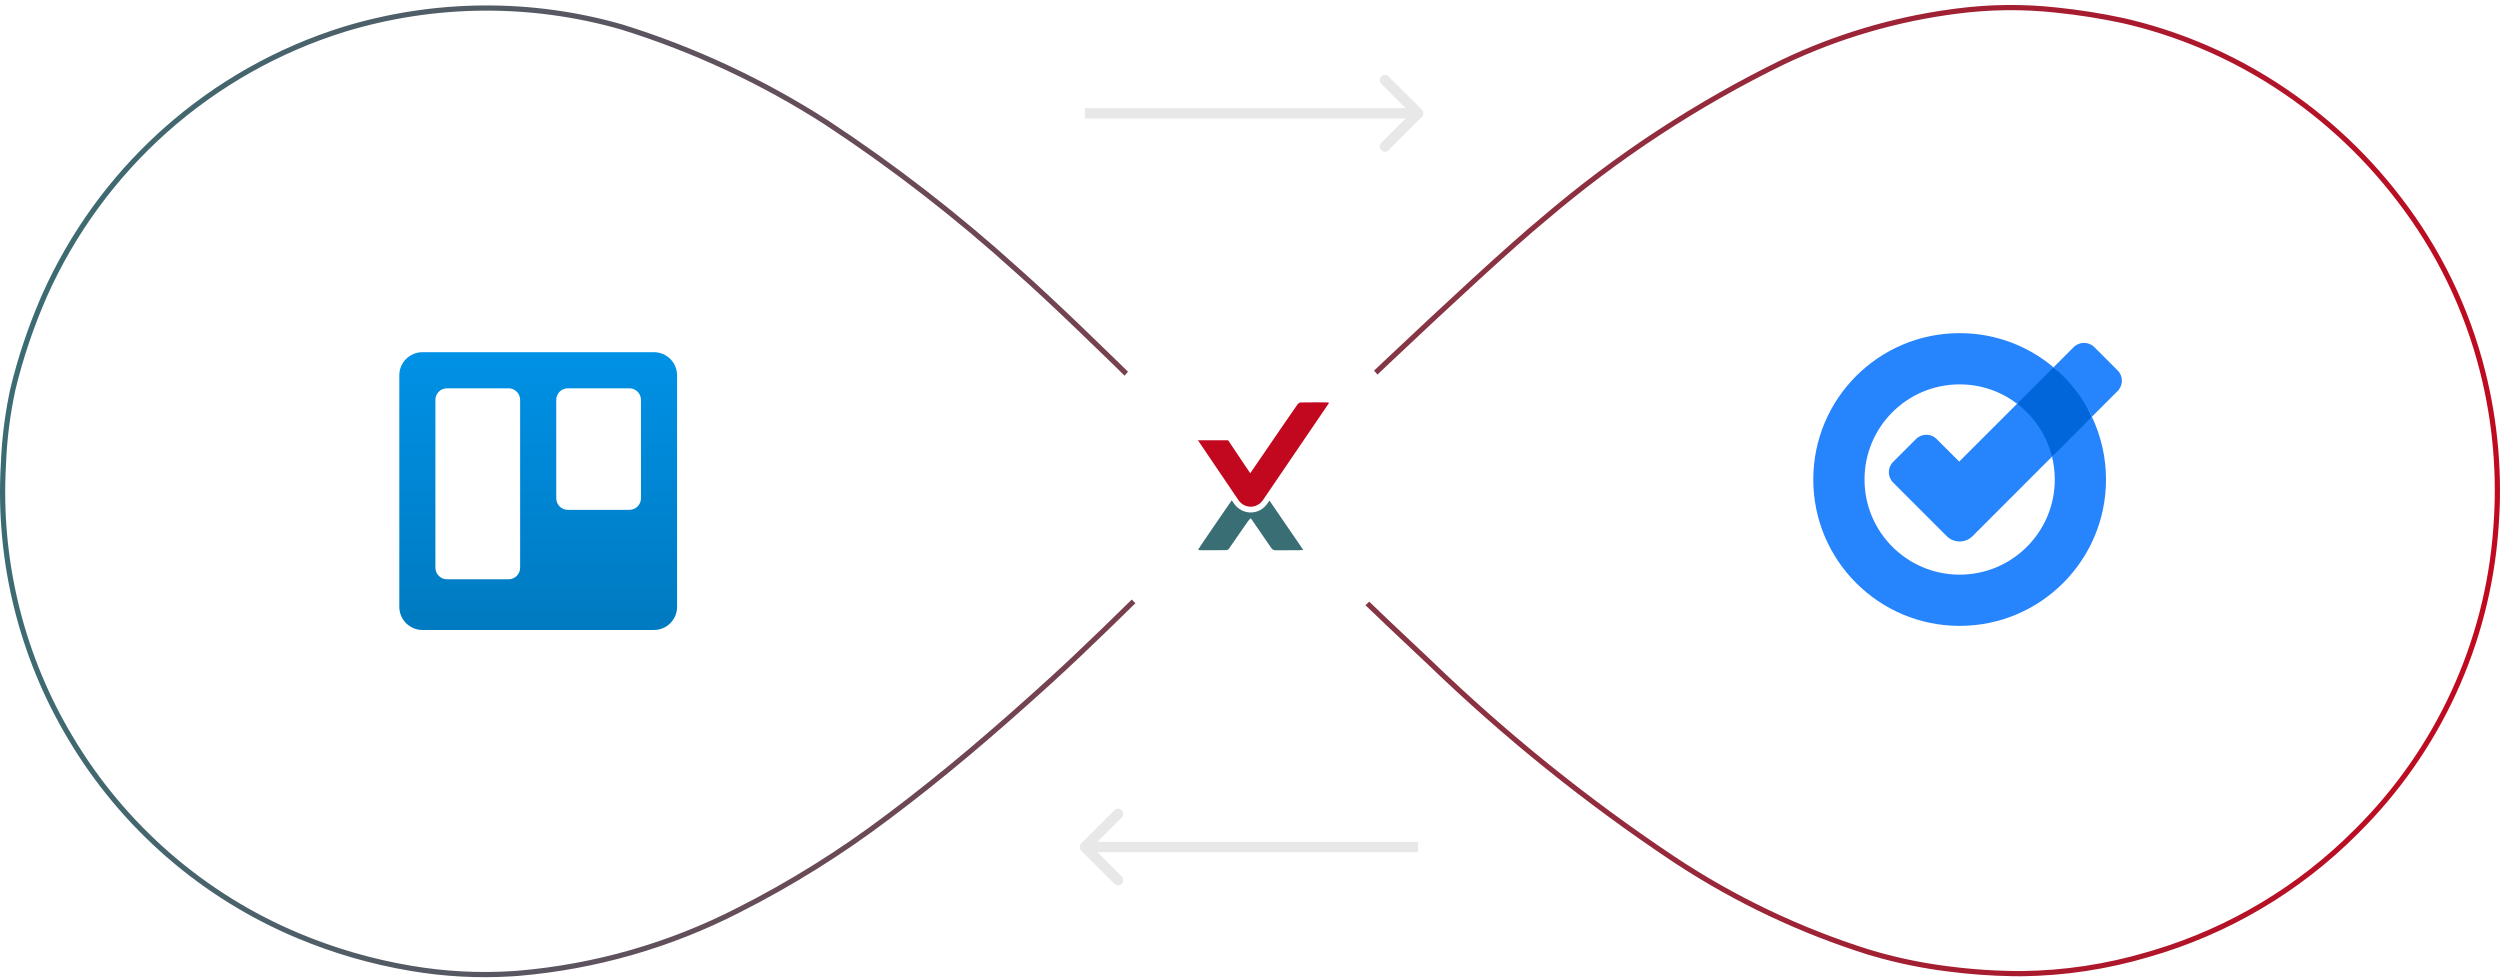 <svg width="432" height="169" viewBox="0 0 432 169" fill="none" xmlns="http://www.w3.org/2000/svg">
<path opacity="0.4" d="M186.835 145.727C186.483 146.078 186.483 146.648 186.835 147L192.562 152.727C192.914 153.079 193.484 153.079 193.835 152.727C194.187 152.376 194.187 151.806 193.835 151.454L188.744 146.363L193.835 141.272C194.187 140.921 194.187 140.351 193.835 139.999C193.484 139.648 192.914 139.648 192.562 139.999L186.835 145.727ZM245.055 146.363L245.055 145.463L187.471 145.463L187.471 146.363L187.471 147.263L245.055 147.263L245.055 146.363Z" fill="#C5C5C5"/>
<path opacity="0.4" d="M245.689 20.224C246.04 19.873 246.04 19.303 245.689 18.951L239.961 13.224C239.61 12.873 239.04 12.873 238.688 13.224C238.337 13.575 238.337 14.145 238.688 14.497L243.78 19.588L238.688 24.679C238.337 25.03 238.337 25.6 238.688 25.952C239.04 26.303 239.61 26.303 239.961 25.952L245.689 20.224ZM187.469 19.588L187.469 20.488L245.052 20.488L245.052 19.588L245.052 18.688L187.469 18.688L187.469 19.588Z" fill="#C5C5C5"/>
<path d="M59.299 4.64C75.001 -0.147 91.752 -0.29 107.535 4.226C120.088 8.125 132.055 13.709 143.108 20.825C154.731 28.486 165.75 37.028 176.066 46.377C187.994 56.913 213.489 82.671 215.676 84.924C212.916 87.535 193.219 107.58 182.216 117.607L180.485 119.178C171.82 127.019 162.954 134.603 153.59 141.598C145.489 147.719 136.857 153.103 127.798 157.685C115.909 163.78 102.947 167.498 89.636 168.631L88.461 168.713C82.584 169.076 76.684 168.757 70.879 167.761C64.206 166.638 57.683 164.753 51.438 162.145C34.829 155.219 20.899 143.109 11.722 127.62C3.245 113.402 -0.792 96.972 0.129 80.441C0.277 76.249 0.774 72.076 1.616 67.967L1.789 67.146C3.052 61.934 4.743 56.835 6.843 51.902L7.268 50.917C12.002 40.288 18.878 30.756 27.46 22.916L28.296 22.163C37.268 14.183 47.837 8.209 59.299 4.64ZM338.259 1.451C343.907 0.724 349.623 0.667 355.285 1.282C359.239 1.684 363.169 2.306 367.054 3.145C375.856 5.171 384.27 8.62 391.962 13.357C400.807 18.817 408.579 25.851 414.891 34.113C421.748 42.992 426.699 53.193 429.433 64.075C431.682 72.987 432.461 82.207 431.738 91.37C430.289 111.286 421.665 129.999 407.468 144.032C397.408 154.145 384.922 161.504 371.206 165.403C364.117 167.499 356.773 168.608 349.382 168.698L347.766 168.686C343.998 168.627 340.235 168.35 336.498 167.858C332.136 167.314 327.823 166.426 323.602 165.201L322.76 164.952C311.154 161.304 300.101 156.09 289.906 149.456L288.922 148.809C273.91 138.79 259.826 127.443 246.84 114.907C237.798 106.449 228.463 97.419 219.496 88.66L215.677 84.925C221.206 79.465 254.909 47.023 266.626 37.376C279.188 26.648 293.058 17.555 307.904 10.316C317.185 5.902 327.093 2.956 337.272 1.579L338.259 1.451ZM107.279 5.088C91.667 0.622 75.098 0.765 59.565 5.499C48.226 9.029 37.77 14.94 28.893 22.834C20.017 30.729 12.925 40.429 8.091 51.284C5.815 56.472 3.999 61.851 2.664 67.358C1.731 71.672 1.184 76.062 1.028 80.473L1.027 80.482V80.491C0.145 96.332 3.865 112.079 11.722 125.835L12.496 127.159L12.497 127.162C21.574 142.484 35.355 154.463 51.786 161.315C57.967 163.896 64.423 165.761 71.028 166.874H71.03C76.767 167.858 82.599 168.174 88.406 167.815L89.567 167.734C102.758 166.61 115.604 162.925 127.386 156.884L127.391 156.882C136.403 152.325 144.99 146.968 153.048 140.879L153.052 140.877C163.007 133.439 172.404 125.33 181.609 116.942C191.99 107.483 209.972 89.24 214.397 84.909C209.855 80.288 186.661 56.937 175.47 47.052L175.462 47.044C165.182 37.728 154.203 29.215 142.621 21.581C131.639 14.511 119.75 8.963 107.279 5.088ZM355.187 2.176C349.596 1.569 343.952 1.625 338.374 2.343H338.37C327.94 3.648 317.785 6.614 308.291 11.129C293.516 18.334 279.713 27.384 267.211 38.06L267.204 38.065L267.198 38.07C255.912 47.362 224.089 77.941 216.963 84.923C226.881 94.632 237.351 104.799 247.454 114.25L247.459 114.254L247.465 114.259C260.413 126.758 274.455 138.071 289.422 148.06C299.816 154.956 311.128 160.353 323.026 164.092C327.187 165.347 331.441 166.27 335.747 166.853L336.609 166.965L336.615 166.966C340.847 167.523 345.112 167.8 349.381 167.797C356.686 167.708 363.944 166.612 370.95 164.54L370.96 164.537L372.227 164.166C385.297 160.223 397.189 153.088 406.829 143.397L406.835 143.392C420.877 129.513 429.408 111.004 430.841 91.304V91.298C431.555 82.233 430.785 73.111 428.56 64.294V64.293C425.856 53.532 420.96 43.444 414.179 34.664L414.177 34.66C407.931 26.485 400.241 19.524 391.489 14.123V14.122C383.884 9.439 375.567 6.028 366.865 4.024V4.025C363.012 3.193 359.115 2.575 355.194 2.176H355.187Z" fill="url(#paint0_linear_1593_2245)"/>
<g filter="url(#filter0_d_1593_2245)">
<ellipse cx="216.261" cy="82.672" rx="28.792" ry="28.813" fill="white"/>
</g>
<path fill-rule="evenodd" clip-rule="evenodd" d="M219.018 86.99C218.341 87.985 217.284 88.556 216.118 88.556C214.964 88.556 213.877 87.967 213.21 86.982C213.096 86.812 212.974 86.633 212.85 86.447C211.194 88.827 209.565 91.228 207.929 93.624C207.635 94.055 207.352 94.493 207.031 94.975C207.193 95.024 207.28 95.072 207.366 95.072C208.882 95.077 210.398 95.085 211.914 95.063C212.074 95.061 212.284 94.928 212.382 94.787C213.446 93.269 214.49 91.734 215.547 90.211C215.707 89.979 215.909 89.779 216.111 89.542C216.211 89.669 216.253 89.718 216.29 89.771C217.409 91.393 218.533 93.013 219.642 94.643C219.847 94.943 220.068 95.092 220.437 95.086C221.823 95.066 223.211 95.08 224.597 95.075C224.766 95.075 224.933 95.044 225.197 95.018C223.221 92.129 221.291 89.31 219.359 86.489L219.018 86.99Z" fill="#396E75"/>
<path fill-rule="evenodd" clip-rule="evenodd" d="M229.667 69.615C229.482 69.572 229.391 69.531 229.299 69.531C228.549 69.529 227.798 69.525 227.047 69.525C226.282 69.525 225.517 69.53 224.752 69.545C224.556 69.549 224.314 69.74 224.182 69.918C223.738 70.514 218.833 77.7 218.412 78.316C217.665 79.407 216.917 80.497 216.039 81.776C214.07 78.848 212.215 76.073 212.215 76.073H207C207 76.073 211.677 82.984 213.991 86.405C214.51 87.173 215.315 87.557 216.118 87.557C216.92 87.557 217.722 87.175 218.242 86.411C222.05 80.812 225.858 75.214 229.666 69.615L229.667 69.615Z" fill="#C2081E"/>
<path d="M354.855 63.467L350.646 65.784L348.562 69.769L350.646 74.645L354.592 78.915L358.861 76.537L361.481 72.015L358.861 66.421L354.855 63.467Z" fill="#0066DA"/>
<path d="M338.556 79.764L348.561 69.759C351.505 71.994 353.67 75.201 354.591 78.904L340.863 92.642C339.629 93.876 337.625 93.876 336.391 92.642L327.135 83.385C326.143 82.394 326.143 80.796 327.135 79.814L331.08 75.869C332.072 74.878 333.67 74.878 334.651 75.869L338.556 79.764ZM365.921 64.002L361.905 59.986C360.924 59.005 359.315 59.005 358.334 59.986L354.854 63.466C357.636 65.793 359.902 68.707 361.48 72.015L365.921 67.573C366.913 66.592 366.913 64.984 365.921 64.002ZM355.066 82.859C355.066 91.944 347.701 99.299 338.627 99.299C329.553 99.299 322.188 91.944 322.188 82.859C322.188 73.775 329.542 66.42 338.627 66.42C342.36 66.42 345.8 67.665 348.561 69.769L354.854 63.476C350.463 59.784 344.808 57.568 338.627 57.568C324.656 57.568 313.336 68.889 313.336 82.859C313.336 96.83 324.656 108.151 338.627 108.151C352.598 108.151 363.918 96.83 363.918 82.859C363.918 78.985 363.038 75.302 361.48 72.015L354.591 78.914C354.894 80.179 355.066 81.504 355.066 82.859Z" fill="#2684FC"/>
<path d="M69 64.859C69 62.65 70.791 60.859 73 60.859H113C115.209 60.859 117 62.65 117 64.859V104.859C117 107.069 115.209 108.859 113 108.859H73C70.791 108.859 69 107.069 69 104.859V64.859Z" fill="url(#paint1_linear_1593_2245)"/>
<path d="M96.121 69.1C96.121 67.995 97.016 67.1 98.121 67.1H108.761C109.866 67.1 110.761 67.995 110.761 69.1V86.1C110.761 87.204 109.866 88.1 108.761 88.1H98.121C97.016 88.1 96.121 87.204 96.121 86.1V69.1Z" fill="white"/>
<path d="M75.238 69.1C75.238 67.995 76.134 67.1 77.238 67.1H87.878C88.983 67.1 89.878 67.995 89.878 69.1V98.1C89.878 99.204 88.983 100.1 87.878 100.1H77.238C76.134 100.1 75.238 99.204 75.238 98.1V69.1Z" fill="white"/>
<defs>
<filter id="filter0_d_1593_2245" x="183.869" y="51.159" width="64.782" height="64.825" filterUnits="userSpaceOnUse" color-interpolation-filters="sRGB">
<feFlood flood-opacity="0" result="BackgroundImageFix"/>
<feColorMatrix in="SourceAlpha" type="matrix" values="0 0 0 0 0 0 0 0 0 0 0 0 0 0 0 0 0 0 127 0" result="hardAlpha"/>
<feOffset dy="0.9"/>
<feGaussianBlur stdDeviation="1.8"/>
<feColorMatrix type="matrix" values="0 0 0 0 0.224 0 0 0 0 0.431 0 0 0 0 0.459 0 0 0 0.1 0"/>
<feBlend mode="normal" in2="BackgroundImageFix" result="effect1_dropShadow_1593_2245"/>
<feBlend mode="normal" in="SourceGraphic" in2="effect1_dropShadow_1593_2245" result="shape"/>
</filter>
<linearGradient id="paint0_linear_1593_2245" x1="431.999" y1="168.858" x2="-12.688" y2="122.458" gradientUnits="userSpaceOnUse">
<stop stop-color="#C2081E"/>
<stop offset="1" stop-color="#396E75"/>
</linearGradient>
<linearGradient id="paint1_linear_1593_2245" x1="93" y1="60.859" x2="93" y2="108.859" gradientUnits="userSpaceOnUse">
<stop stop-color="#0091E6"/>
<stop offset="1" stop-color="#007AC0"/>
</linearGradient>
</defs>
</svg>
